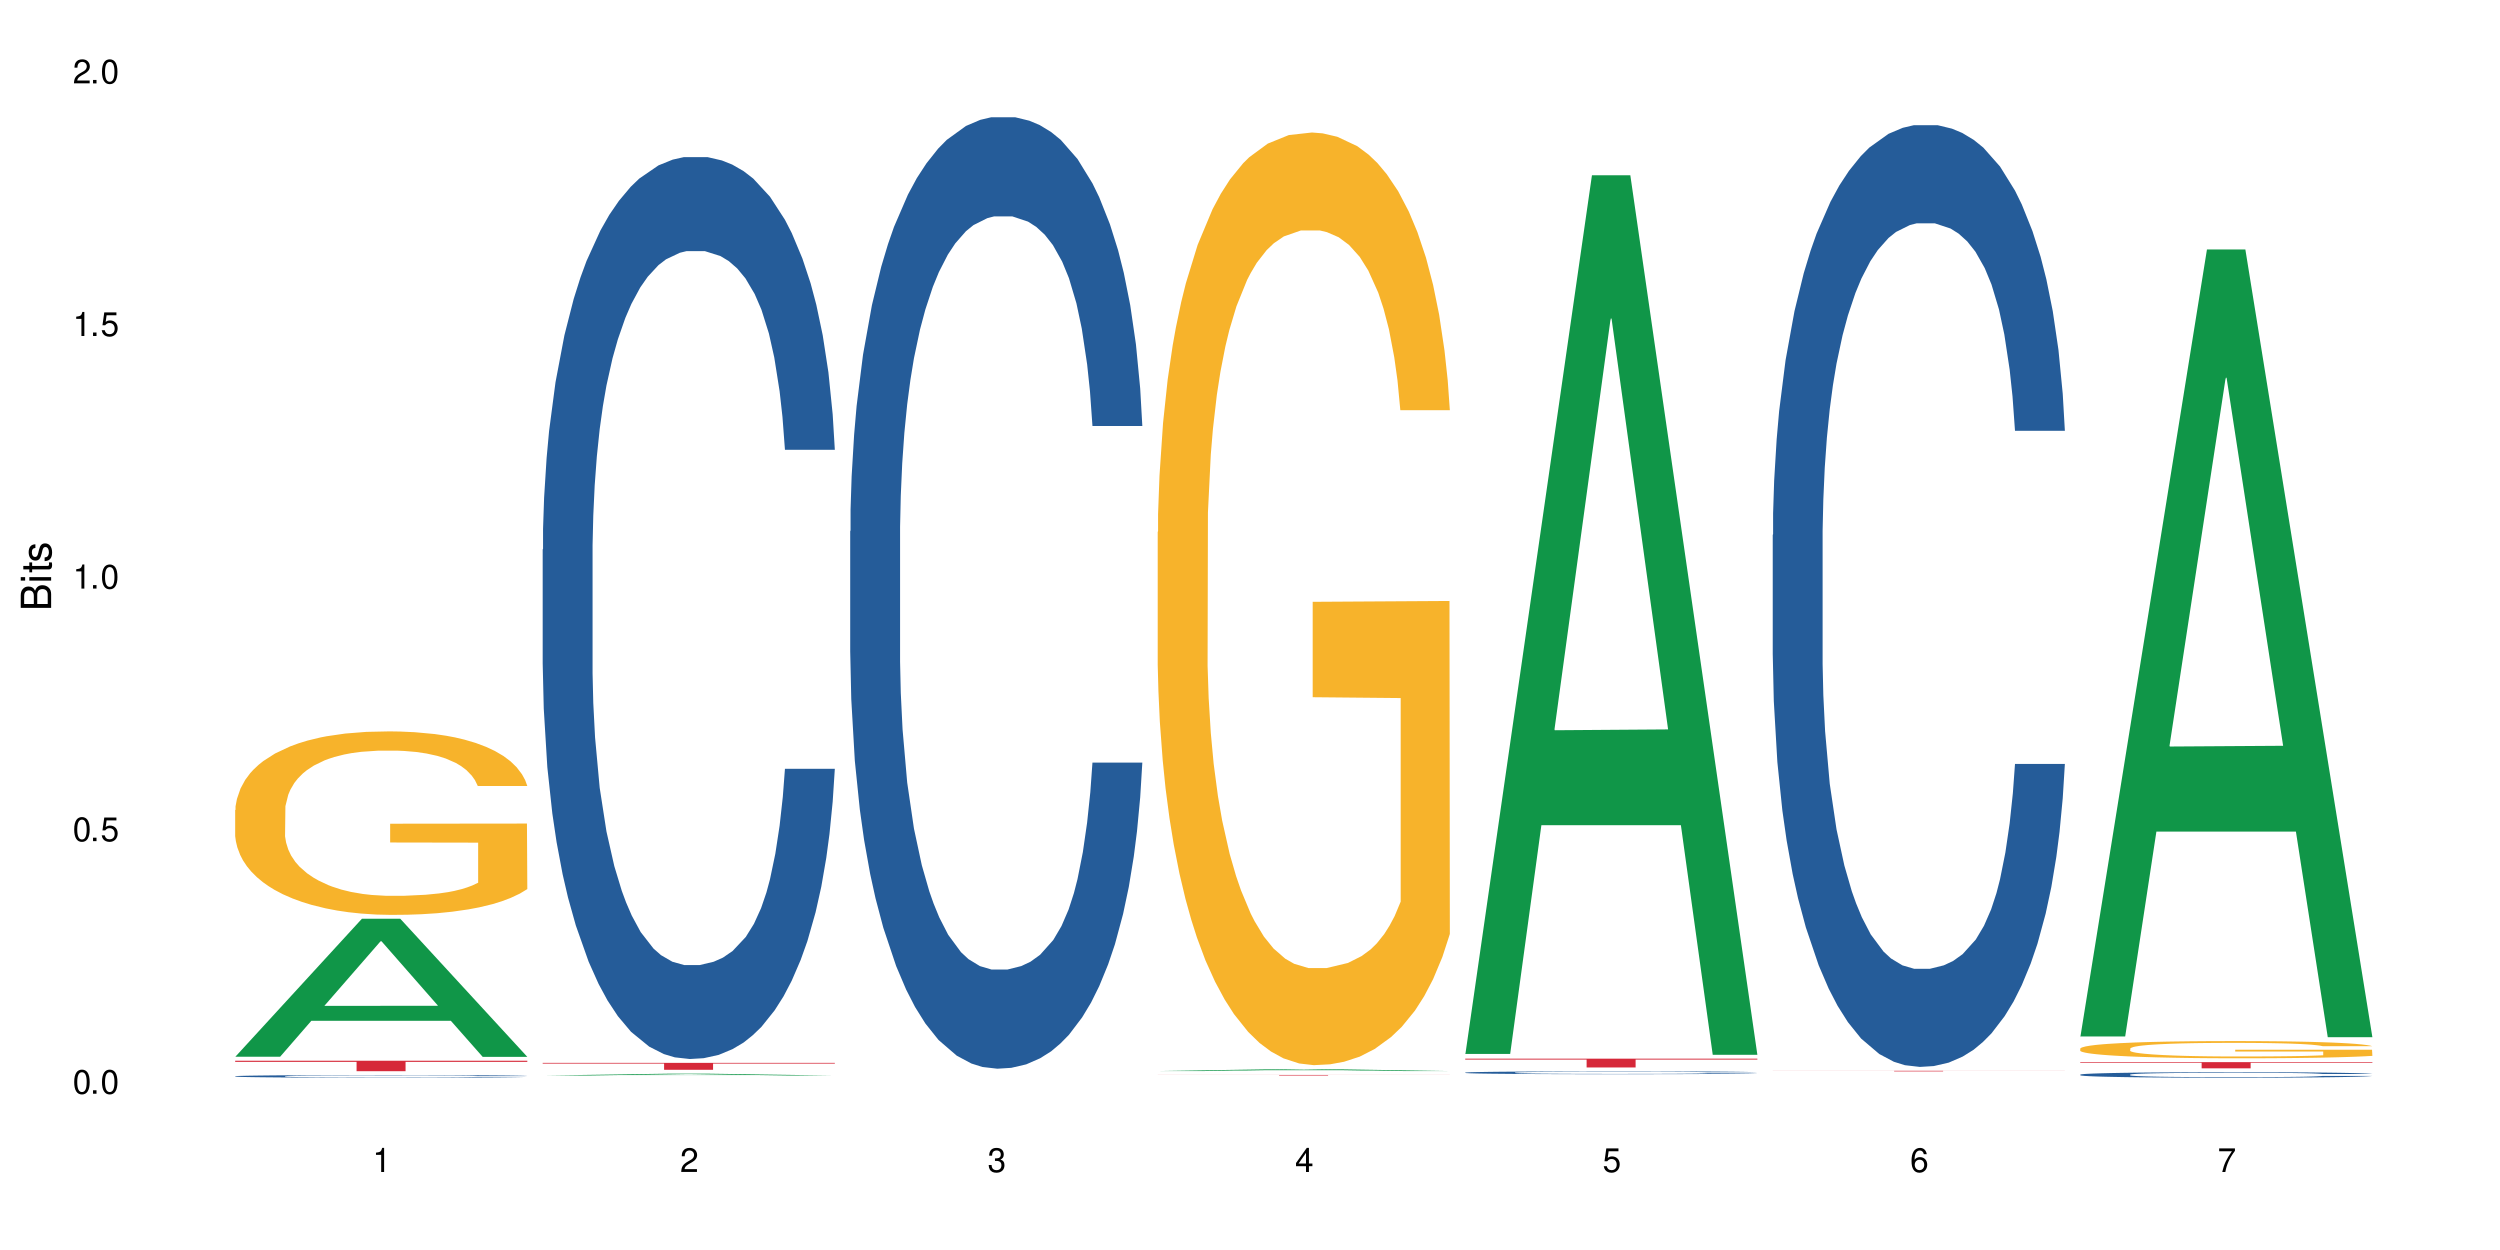 <?xml version="1.0" encoding="UTF-8"?>
<svg xmlns="http://www.w3.org/2000/svg" xmlns:xlink="http://www.w3.org/1999/xlink" width="720" height="360" viewBox="0 0 720 360">
<defs>
<g>
<g id="glyph-0-0">
</g>
<g id="glyph-0-1">
<path d="M 2.641 -6.938 C 2 -6.938 1.422 -6.656 1.078 -6.172 C 0.641 -5.562 0.406 -4.641 0.406 -3.359 C 0.406 -1.016 1.188 0.219 2.641 0.219 C 4.078 0.219 4.859 -1.016 4.859 -3.297 C 4.859 -4.641 4.656 -5.547 4.203 -6.172 C 3.844 -6.656 3.281 -6.938 2.641 -6.938 Z M 2.641 -6.188 C 3.547 -6.188 4 -5.25 4 -3.375 C 4 -1.406 3.562 -0.484 2.625 -0.484 C 1.734 -0.484 1.281 -1.438 1.281 -3.344 C 1.281 -5.25 1.734 -6.188 2.641 -6.188 Z M 2.641 -6.188 "/>
</g>
<g id="glyph-0-2">
<path d="M 1.828 -1 L 0.828 -1 L 0.828 0 L 1.828 0 Z M 1.828 -1 "/>
</g>
<g id="glyph-0-3">
<path d="M 4.562 -6.797 L 1.062 -6.797 L 0.547 -3.094 L 1.328 -3.094 C 1.719 -3.562 2.047 -3.734 2.578 -3.734 C 3.484 -3.734 4.062 -3.109 4.062 -2.094 C 4.062 -1.125 3.484 -0.531 2.578 -0.531 C 1.828 -0.531 1.375 -0.906 1.188 -1.672 L 0.328 -1.672 C 0.453 -1.109 0.547 -0.844 0.75 -0.594 C 1.125 -0.078 1.828 0.219 2.594 0.219 C 3.969 0.219 4.922 -0.781 4.922 -2.219 C 4.922 -3.562 4.031 -4.484 2.719 -4.484 C 2.25 -4.484 1.859 -4.359 1.469 -4.062 L 1.734 -5.969 L 4.562 -5.969 Z M 4.562 -6.797 "/>
</g>
<g id="glyph-0-4">
<path d="M 2.484 -4.938 L 2.484 0 L 3.328 0 L 3.328 -6.938 L 2.766 -6.938 C 2.469 -5.875 2.281 -5.734 0.984 -5.562 L 0.984 -4.938 Z M 2.484 -4.938 "/>
</g>
<g id="glyph-0-5">
<path d="M 4.859 -0.828 L 1.281 -0.828 C 1.359 -1.406 1.672 -1.781 2.5 -2.281 L 3.469 -2.828 C 4.406 -3.344 4.906 -4.062 4.906 -4.906 C 4.906 -5.484 4.672 -6.031 4.266 -6.406 C 3.859 -6.766 3.375 -6.938 2.719 -6.938 C 1.859 -6.938 1.219 -6.625 0.844 -6.031 C 0.609 -5.672 0.5 -5.234 0.484 -4.531 L 1.328 -4.531 C 1.359 -5.016 1.406 -5.281 1.531 -5.516 C 1.75 -5.938 2.188 -6.203 2.703 -6.203 C 3.469 -6.203 4.031 -5.641 4.031 -4.891 C 4.031 -4.344 3.719 -3.859 3.125 -3.516 L 2.234 -3 C 0.812 -2.172 0.406 -1.531 0.328 -0.016 L 4.859 -0.016 Z M 4.859 -0.828 "/>
</g>
<g id="glyph-0-6">
<path d="M 2.125 -3.188 L 2.578 -3.188 C 3.5 -3.188 3.984 -2.766 3.984 -1.922 C 3.984 -1.062 3.469 -0.531 2.594 -0.531 C 1.656 -0.531 1.203 -1 1.156 -2.016 L 0.312 -2.016 C 0.344 -1.453 0.438 -1.094 0.609 -0.781 C 0.953 -0.109 1.625 0.219 2.547 0.219 C 3.953 0.219 4.859 -0.625 4.859 -1.938 C 4.859 -2.828 4.516 -3.297 3.703 -3.594 C 4.344 -3.844 4.656 -4.328 4.656 -5.031 C 4.656 -6.219 3.875 -6.938 2.578 -6.938 C 1.203 -6.938 0.484 -6.172 0.453 -4.703 L 1.297 -4.703 C 1.312 -5.125 1.344 -5.359 1.453 -5.578 C 1.641 -5.969 2.062 -6.203 2.594 -6.203 C 3.344 -6.203 3.797 -5.75 3.797 -5 C 3.797 -4.516 3.609 -4.219 3.25 -4.047 C 3.016 -3.953 2.703 -3.922 2.125 -3.906 Z M 2.125 -3.188 "/>
</g>
<g id="glyph-0-7">
<path d="M 3.141 -1.672 L 3.141 0 L 3.984 0 L 3.984 -1.672 L 4.984 -1.672 L 4.984 -2.438 L 3.984 -2.438 L 3.984 -6.938 L 3.359 -6.938 L 0.266 -2.578 L 0.266 -1.672 Z M 3.141 -2.438 L 1 -2.438 L 3.141 -5.5 Z M 3.141 -2.438 "/>
</g>
<g id="glyph-0-8">
<path d="M 4.781 -5.125 C 4.609 -6.266 3.891 -6.938 2.844 -6.938 C 2.094 -6.938 1.422 -6.578 1.031 -5.953 C 0.594 -5.266 0.406 -4.422 0.406 -3.172 C 0.406 -2 0.578 -1.25 0.984 -0.641 C 1.359 -0.078 1.953 0.219 2.703 0.219 C 3.984 0.219 4.922 -0.75 4.922 -2.094 C 4.922 -3.375 4.062 -4.281 2.844 -4.281 C 2.172 -4.281 1.641 -4.031 1.281 -3.516 C 1.281 -5.234 1.828 -6.188 2.797 -6.188 C 3.391 -6.188 3.797 -5.797 3.938 -5.125 Z M 2.734 -3.531 C 3.547 -3.531 4.062 -2.953 4.062 -2.031 C 4.062 -1.156 3.484 -0.531 2.703 -0.531 C 1.922 -0.531 1.328 -1.188 1.328 -2.078 C 1.328 -2.938 1.906 -3.531 2.734 -3.531 Z M 2.734 -3.531 "/>
</g>
<g id="glyph-0-9">
<path d="M 4.984 -6.797 L 0.438 -6.797 L 0.438 -5.969 L 4.109 -5.969 C 2.5 -3.656 1.828 -2.234 1.328 0 L 2.219 0 C 2.594 -2.172 3.453 -4.047 4.984 -6.094 Z M 4.984 -6.797 "/>
</g>
<g id="glyph-1-0">
</g>
<g id="glyph-1-1">
<path d="M 0 -0.953 L 0 -4.891 C 0 -5.719 -0.234 -6.344 -0.734 -6.797 C -1.188 -7.234 -1.812 -7.469 -2.5 -7.469 C -3.547 -7.469 -4.188 -7 -4.625 -5.875 C -4.984 -6.688 -5.625 -7.094 -6.531 -7.094 C -7.172 -7.094 -7.734 -6.859 -8.141 -6.391 C -8.562 -5.922 -8.75 -5.344 -8.75 -4.5 L -8.75 -0.953 Z M -4.984 -2.062 L -7.766 -2.062 L -7.766 -4.219 C -7.766 -4.844 -7.688 -5.203 -7.453 -5.5 C -7.219 -5.812 -6.859 -5.969 -6.375 -5.969 C -5.891 -5.969 -5.531 -5.812 -5.297 -5.5 C -5.062 -5.203 -4.984 -4.844 -4.984 -4.219 Z M -0.984 -2.062 L -4 -2.062 L -4 -4.781 C -4 -5.766 -3.438 -6.359 -2.484 -6.359 C -1.547 -6.359 -0.984 -5.766 -0.984 -4.781 Z M -0.984 -2.062 "/>
</g>
<g id="glyph-1-2">
<path d="M -6.281 -1.797 L -6.281 -0.797 L 0 -0.797 L 0 -1.797 Z M -8.75 -1.797 L -8.75 -0.797 L -7.484 -0.797 L -7.484 -1.797 Z M -8.75 -1.797 "/>
</g>
<g id="glyph-1-3">
<path d="M -6.281 -3.047 L -6.281 -2.016 L -8.016 -2.016 L -8.016 -1.016 L -6.281 -1.016 L -6.281 -0.172 L -5.469 -0.172 L -5.469 -1.016 L -0.719 -1.016 C -0.078 -1.016 0.281 -1.453 0.281 -2.234 C 0.281 -2.5 0.25 -2.719 0.188 -3.047 L -0.641 -3.047 C -0.609 -2.906 -0.594 -2.766 -0.594 -2.562 C -0.594 -2.141 -0.719 -2.016 -1.156 -2.016 L -5.469 -2.016 L -5.469 -3.047 Z M -6.281 -3.047 "/>
</g>
<g id="glyph-1-4">
<path d="M -4.531 -5.25 C -5.766 -5.25 -6.469 -4.422 -6.469 -2.969 C -6.469 -1.516 -5.719 -0.562 -4.547 -0.562 C -3.562 -0.562 -3.094 -1.062 -2.734 -2.562 L -2.516 -3.484 C -2.344 -4.188 -2.094 -4.469 -1.641 -4.469 C -1.047 -4.469 -0.641 -3.875 -0.641 -3 C -0.641 -2.453 -0.797 -2 -1.062 -1.75 C -1.25 -1.594 -1.422 -1.531 -1.875 -1.469 L -1.875 -0.406 C -0.422 -0.453 0.281 -1.266 0.281 -2.922 C 0.281 -4.5 -0.5 -5.516 -1.719 -5.516 C -2.656 -5.516 -3.172 -4.984 -3.469 -3.734 L -3.703 -2.766 C -3.891 -1.953 -4.156 -1.609 -4.594 -1.609 C -5.188 -1.609 -5.547 -2.125 -5.547 -2.938 C -5.547 -3.75 -5.203 -4.172 -4.531 -4.203 Z M -4.531 -5.25 "/>
</g>
</g>
</defs>
<rect x="-72" y="-36" width="864" height="432" fill="rgb(100%, 100%, 100%)" fill-opacity="1"/>
<path fill-rule="nonzero" fill="rgb(6.275%, 58.824%, 28.235%)" fill-opacity="1" d="M 67.73 304.34 L 67.82 304.301 L 104.227 264.602 L 115.281 264.602 L 151.867 304.375 L 139.012 304.375 L 129.844 293.992 L 89.664 293.992 L 80.676 304.34 L 67.73 304.34 L 93.527 289.699 L 126.156 289.66 L 109.887 271.098 L 109.707 271.062 L 109.527 271.172 L 93.438 289.66 L 93.527 289.699 Z M 67.73 304.34 "/>
<path fill-rule="nonzero" fill="rgb(14.51%, 36.078%, 60%)" fill-opacity="1" d="M 67.73 309.949 L 67.832 309.949 L 67.832 309.93 L 68.141 309.902 L 68.859 309.871 L 69.578 309.848 L 71.426 309.805 L 73.988 309.766 L 76.656 309.734 L 78.605 309.715 L 80.352 309.699 L 84.352 309.676 L 86.918 309.66 L 89.688 309.648 L 93.074 309.637 L 95.535 309.629 L 101.078 309.617 L 105.18 309.613 L 108.363 309.609 L 115.238 309.609 L 119.34 309.613 L 122.316 309.617 L 125.598 309.625 L 128.371 309.629 L 133.191 309.645 L 137.5 309.664 L 139.449 309.676 L 142.527 309.699 L 144.891 309.719 L 146.531 309.738 L 148.379 309.766 L 150.02 309.797 L 151.25 309.832 L 151.867 309.863 L 137.5 309.863 L 136.785 309.836 L 135.961 309.812 L 134.422 309.781 L 132.883 309.762 L 130.73 309.742 L 128.781 309.73 L 126.113 309.715 L 123.754 309.707 L 121.289 309.699 L 118.93 309.695 L 114.414 309.691 L 107.234 309.691 L 103.23 309.699 L 101.078 309.703 L 98 309.715 L 95.844 309.723 L 93.281 309.738 L 91.535 309.75 L 89.379 309.766 L 87.84 309.785 L 86.098 309.809 L 85.07 309.824 L 84.148 309.844 L 83.328 309.867 L 82.711 309.895 L 82.301 309.918 L 82.094 309.945 L 82.094 310.055 L 82.301 310.078 L 82.812 310.109 L 84.148 310.152 L 86.098 310.191 L 88.355 310.219 L 90.508 310.242 L 91.742 310.25 L 93.383 310.262 L 95.945 310.277 L 99.641 310.289 L 101.797 310.297 L 105.078 310.301 L 108.465 310.305 L 112.98 310.305 L 116.98 310.301 L 119.648 310.297 L 122.418 310.293 L 126.215 310.281 L 128.574 310.27 L 130.629 310.258 L 132.168 310.242 L 133.191 310.23 L 134.73 310.211 L 135.961 310.184 L 136.887 310.16 L 137.5 310.137 L 151.867 310.137 L 151.25 310.164 L 150.328 310.191 L 149.402 310.211 L 147.969 310.238 L 146.324 310.258 L 143.965 310.285 L 142.016 310.301 L 139.449 310.316 L 137.09 310.332 L 134.527 310.344 L 130.73 310.359 L 128.266 310.363 L 125.598 310.371 L 122.418 310.375 L 118.418 310.383 L 114.109 310.383 L 110.105 310.387 L 105.797 310.383 L 102.617 310.383 L 98.41 310.375 L 93.176 310.363 L 89.379 310.348 L 86.406 310.336 L 83.84 310.32 L 80.969 310.301 L 77.273 310.27 L 75.016 310.246 L 73.477 310.227 L 71.734 310.199 L 70.5 310.176 L 69.066 310.137 L 68.039 310.086 L 67.73 310.047 Z M 67.73 309.949 "/>
<path fill-rule="nonzero" fill="rgb(96.863%, 70.196%, 16.863%)" fill-opacity="1" d="M 67.73 233.273 L 67.832 233.227 L 67.832 232.258 L 68.242 230.086 L 69.27 227.094 L 70.605 224.633 L 72.039 222.703 L 72.965 221.688 L 74.504 220.242 L 75.836 219.18 L 79.223 217.008 L 83.531 214.98 L 85.891 214.109 L 88.559 213.289 L 92.355 212.371 L 94.102 212.035 L 99.438 211.262 L 105.488 210.781 L 112.16 210.637 L 115.238 210.684 L 119.441 210.875 L 125.188 211.406 L 128.473 211.891 L 131.039 212.371 L 133.707 213 L 136.988 213.965 L 140.066 215.125 L 142.527 216.281 L 144.992 217.73 L 147.043 219.273 L 148.789 220.965 L 150.328 222.992 L 151.25 224.68 L 151.867 226.371 L 137.605 226.371 L 136.785 224.68 L 135.859 223.379 L 134.32 221.785 L 132.781 220.625 L 131.242 219.711 L 128.371 218.453 L 125.906 217.684 L 122.828 217.008 L 119.855 216.57 L 116.469 216.281 L 114.414 216.188 L 108.977 216.188 L 104.055 216.523 L 101.18 216.91 L 99.129 217.297 L 96.254 218.02 L 94.512 218.598 L 93.484 218.984 L 90.406 220.48 L 88.355 221.832 L 87.227 222.75 L 85.789 224.199 L 84.762 225.5 L 83.633 227.434 L 83.02 228.879 L 82.199 232.164 L 82.094 240.852 L 82.402 242.684 L 83.02 244.664 L 83.84 246.402 L 85.07 248.238 L 86.301 249.637 L 88.457 251.52 L 90.305 252.773 L 91.742 253.594 L 94.512 254.898 L 95.641 255.332 L 98.309 256.199 L 101.078 256.875 L 104.465 257.457 L 107.027 257.746 L 111.133 257.988 L 116.363 257.988 L 122.52 257.695 L 126.422 257.312 L 129.09 256.926 L 130.832 256.586 L 132.988 256.055 L 134.527 255.574 L 135.961 255.043 L 137.707 254.223 L 137.707 242.684 L 112.363 242.637 L 112.363 237.23 L 151.762 237.184 L 151.867 256.055 L 149.711 257.359 L 147.043 258.613 L 144.48 259.578 L 141.812 260.398 L 138.016 261.316 L 134.938 261.898 L 130.215 262.574 L 125.906 263.008 L 121.395 263.297 L 117.391 263.441 L 112.672 263.488 L 108.465 263.395 L 103.949 263.102 L 100.359 262.719 L 97.074 262.234 L 93.793 261.605 L 89.688 260.594 L 87.02 259.773 L 84.25 258.758 L 81.48 257.551 L 79.016 256.25 L 77.375 255.234 L 75.734 254.078 L 73.988 252.629 L 72.348 250.988 L 71.117 249.492 L 69.988 247.801 L 69.168 246.211 L 68.348 244.035 L 67.938 242.301 L 67.73 240.805 Z M 67.73 233.273 "/>
<path fill-rule="nonzero" fill="rgb(83.922%, 15.686%, 22.353%)" fill-opacity="1" d="M 67.73 305.488 L 151.867 305.488 L 151.867 305.809 L 116.801 305.812 L 116.801 308.5 L 102.695 308.5 L 102.695 305.816 L 102.488 305.809 L 67.73 305.809 Z M 67.73 305.488 "/>
<path fill-rule="nonzero" fill="rgb(6.275%, 58.824%, 28.235%)" fill-opacity="1" d="M 156.293 309.762 L 156.383 309.762 L 192.789 309.215 L 203.844 309.215 L 240.43 309.762 L 227.574 309.762 L 218.406 309.621 L 178.227 309.621 L 169.238 309.762 L 156.293 309.762 L 182.094 309.562 L 214.723 309.562 L 198.453 309.305 L 198.094 309.305 L 182.004 309.562 L 182.094 309.562 Z M 156.293 309.762 "/>
<path fill-rule="nonzero" fill="rgb(14.51%, 36.078%, 60%)" fill-opacity="1" d="M 156.293 158.27 L 156.398 158.031 L 156.398 152.332 L 156.703 143.312 L 157.422 131.914 L 158.141 124.078 L 159.988 110.07 L 162.555 96.539 L 165.223 86.094 L 167.172 79.918 L 168.914 75.172 L 172.918 66.387 L 175.48 61.875 L 178.25 57.84 L 181.637 53.805 L 184.102 51.43 L 189.641 47.629 L 193.746 45.969 L 196.926 45.258 L 203.801 45.258 L 207.902 46.207 L 210.879 47.395 L 214.164 49.293 L 216.934 51.43 L 221.754 56.652 L 226.066 63.301 L 228.016 67.098 L 231.094 74.457 L 233.453 81.582 L 235.094 87.754 L 236.941 96.539 L 238.582 107.223 L 239.812 119.332 L 240.43 129.539 L 226.066 129.539 L 225.348 120.043 L 224.527 112.684 L 222.988 102.949 L 221.449 96.062 L 219.293 89.18 L 217.344 84.668 L 214.676 80.156 L 212.316 77.309 L 209.855 75.172 L 207.492 73.746 L 202.98 72.32 L 197.746 72.32 L 195.797 72.797 L 191.797 74.695 L 189.641 76.359 L 186.562 79.684 L 184.406 82.77 L 181.844 87.516 L 180.098 91.555 L 177.945 97.727 L 176.406 103.188 L 174.66 111.02 L 173.633 116.957 L 172.711 123.605 L 171.891 131.441 L 171.273 139.75 L 170.863 148.535 L 170.66 157.082 L 170.66 193.883 L 170.863 202.43 L 171.379 212.398 L 172.711 226.883 L 174.66 239.465 L 176.918 249.438 L 179.074 256.559 L 180.305 259.883 L 181.945 263.684 L 184.512 268.43 L 188.203 273.18 L 190.359 275.078 L 193.641 276.98 L 197.027 277.93 L 201.543 277.93 L 205.543 276.98 L 208.211 275.793 L 210.98 273.891 L 214.777 269.855 L 217.137 266.059 L 219.191 261.547 L 220.73 257.035 L 221.754 253.238 L 223.293 245.875 L 224.527 237.805 L 225.449 229.496 L 226.066 221.422 L 240.43 221.422 L 239.812 230.918 L 238.891 240.18 L 237.969 247.062 L 236.531 255.375 L 234.891 262.734 L 232.527 271.043 L 230.578 276.504 L 228.016 282.438 L 225.656 286.949 L 223.09 290.988 L 219.293 295.734 L 216.832 298.109 L 214.164 300.246 L 210.98 302.145 L 206.98 303.809 L 202.672 304.758 L 198.668 304.996 L 194.359 304.52 L 191.18 303.57 L 186.973 301.434 L 181.738 297.16 L 177.945 292.648 L 174.969 288.137 L 172.402 283.391 L 169.531 276.98 L 165.836 266.531 L 163.578 258.461 L 162.039 251.812 L 160.297 242.551 L 159.066 234.242 L 157.629 220.949 L 156.602 204.09 L 156.293 191.031 Z M 156.293 158.27 "/>
<path fill-rule="nonzero" fill="rgb(83.922%, 15.686%, 22.353%)" fill-opacity="1" d="M 156.293 306.105 L 240.43 306.105 L 240.43 306.32 L 205.363 306.32 L 205.363 308.105 L 191.258 308.105 L 191.258 306.324 L 191.051 306.32 L 156.293 306.32 Z M 156.293 306.105 "/>
<path fill-rule="nonzero" fill="rgb(14.51%, 36.078%, 60%)" fill-opacity="1" d="M 244.859 152.996 L 244.961 152.746 L 244.961 146.734 L 245.27 137.215 L 245.988 125.191 L 246.703 116.926 L 248.551 102.148 L 251.117 87.871 L 253.785 76.852 L 255.734 70.336 L 257.477 65.328 L 261.48 56.059 L 264.043 51.301 L 266.816 47.043 L 270.199 42.785 L 272.664 40.281 L 278.203 36.273 L 282.309 34.52 L 285.488 33.766 L 292.363 33.766 L 296.469 34.77 L 299.441 36.023 L 302.727 38.027 L 305.496 40.281 L 310.32 45.789 L 314.629 52.805 L 316.578 56.812 L 319.656 64.578 L 322.016 72.09 L 323.656 78.602 L 325.504 87.871 L 327.145 99.141 L 328.379 111.918 L 328.992 122.688 L 314.629 122.688 L 313.91 112.668 L 313.09 104.902 L 311.551 94.633 L 310.012 87.371 L 307.855 80.105 L 305.906 75.348 L 303.238 70.586 L 300.879 67.582 L 298.418 65.328 L 296.059 63.824 L 291.543 62.32 L 286.309 62.32 L 284.359 62.824 L 280.359 64.828 L 278.203 66.578 L 275.125 70.086 L 272.973 73.344 L 270.406 78.352 L 268.66 82.609 L 266.508 89.121 L 264.969 94.883 L 263.223 103.148 L 262.199 109.41 L 261.273 116.426 L 260.453 124.691 L 259.84 133.457 L 259.426 142.727 L 259.223 151.742 L 259.223 190.566 L 259.426 199.582 L 259.941 210.105 L 261.273 225.383 L 263.223 238.656 L 265.48 249.18 L 267.637 256.691 L 268.867 260.199 L 270.508 264.207 L 273.074 269.215 L 276.77 274.227 L 278.922 276.23 L 282.207 278.234 L 285.59 279.234 L 290.105 279.234 L 294.109 278.234 L 296.773 276.98 L 299.547 274.977 L 303.344 270.719 L 305.703 266.711 L 307.754 261.953 L 309.293 257.195 L 310.32 253.188 L 311.859 245.422 L 313.09 236.906 L 314.012 228.137 L 314.629 219.621 L 328.992 219.621 L 328.379 229.641 L 327.453 239.41 L 326.531 246.672 L 325.094 255.441 L 323.453 263.203 L 321.094 271.973 L 319.145 277.734 L 316.578 283.996 L 314.219 288.754 L 311.652 293.012 L 307.855 298.02 L 305.395 300.527 L 302.727 302.781 L 299.547 304.785 L 295.543 306.539 L 291.234 307.539 L 287.234 307.789 L 282.926 307.289 L 279.742 306.285 L 275.535 304.031 L 270.305 299.523 L 266.508 294.766 L 263.531 290.008 L 260.965 284.996 L 258.094 278.234 L 254.398 267.211 L 252.145 258.695 L 250.605 251.684 L 248.859 241.914 L 247.629 233.148 L 246.191 219.121 L 245.164 201.336 L 244.859 187.562 Z M 244.859 152.996 "/>
<path fill-rule="nonzero" fill="rgb(6.275%, 58.824%, 28.235%)" fill-opacity="1" d="M 333.422 308.469 L 333.512 308.469 L 369.914 307.879 L 380.973 307.879 L 417.555 308.469 L 404.703 308.469 L 395.535 308.316 L 355.355 308.316 L 346.363 308.469 L 333.422 308.469 L 359.219 308.25 L 391.848 308.25 L 375.578 307.973 L 375.398 307.973 L 375.219 307.977 L 359.129 308.25 L 359.219 308.25 Z M 333.422 308.469 "/>
<path fill-rule="nonzero" fill="rgb(96.863%, 70.196%, 16.863%)" fill-opacity="1" d="M 333.422 153.207 L 333.523 152.961 L 333.523 148.059 L 333.934 137.02 L 334.961 121.809 L 336.293 109.301 L 337.73 99.488 L 338.652 94.336 L 340.191 86.977 L 341.527 81.582 L 344.914 70.543 L 349.223 60.238 L 351.582 55.824 L 354.25 51.652 L 358.047 46.992 L 359.789 45.277 L 365.125 41.352 L 371.18 38.898 L 377.848 38.16 L 380.926 38.406 L 385.133 39.387 L 390.879 42.086 L 394.164 44.539 L 396.727 46.992 L 399.395 50.184 L 402.68 55.086 L 405.758 60.977 L 408.219 66.863 L 410.684 74.223 L 412.734 82.07 L 414.477 90.656 L 416.016 100.957 L 416.941 109.543 L 417.555 118.129 L 403.293 118.129 L 402.473 109.543 L 401.551 102.922 L 400.012 94.828 L 398.473 88.938 L 396.934 84.277 L 394.059 77.902 L 391.598 73.977 L 388.52 70.543 L 385.543 68.332 L 382.156 66.863 L 380.105 66.371 L 374.668 66.371 L 369.742 68.09 L 366.871 70.051 L 364.816 72.012 L 361.945 75.691 L 360.199 78.637 L 359.176 80.598 L 356.098 88.203 L 354.043 95.07 L 352.914 99.734 L 351.48 107.09 L 350.453 113.715 L 349.324 123.527 L 348.711 130.887 L 347.887 147.566 L 347.785 191.719 L 348.094 201.043 L 348.711 211.098 L 349.531 219.93 L 350.762 229.25 L 351.992 236.363 L 354.148 245.934 L 355.992 252.309 L 357.43 256.48 L 360.199 263.102 L 361.328 265.312 L 363.996 269.727 L 366.766 273.16 L 370.152 276.105 L 372.719 277.574 L 376.824 278.801 L 382.055 278.801 L 388.211 277.332 L 392.109 275.367 L 394.777 273.406 L 396.523 271.688 L 398.676 268.988 L 400.215 266.539 L 401.652 263.84 L 403.398 259.668 L 403.398 201.043 L 378.055 200.797 L 378.055 173.324 L 417.453 173.078 L 417.555 268.988 L 415.402 275.613 L 412.734 281.992 L 410.168 286.898 L 407.5 291.066 L 403.703 295.727 L 400.625 298.672 L 395.906 302.105 L 391.598 304.312 L 387.082 305.785 L 383.082 306.52 L 378.363 306.766 L 374.156 306.277 L 369.641 304.805 L 366.051 302.84 L 362.766 300.387 L 359.484 297.199 L 355.379 292.047 L 352.711 287.879 L 349.941 282.727 L 347.172 276.594 L 344.707 269.973 L 343.066 264.82 L 341.426 258.934 L 339.68 251.574 L 338.039 243.234 L 336.809 235.629 L 335.68 227.043 L 334.859 218.949 L 334.035 207.91 L 333.625 199.078 L 333.422 191.477 Z M 333.422 153.207 "/>
<path fill-rule="nonzero" fill="rgb(83.922%, 15.686%, 22.353%)" fill-opacity="1" d="M 333.422 309.582 L 417.555 309.582 L 417.555 309.598 L 382.492 309.598 L 382.492 309.746 L 368.383 309.746 L 368.383 309.598 L 333.422 309.598 Z M 333.422 309.582 "/>
<path fill-rule="nonzero" fill="rgb(6.275%, 58.824%, 28.235%)" fill-opacity="1" d="M 421.984 303.539 L 422.074 303.305 L 458.48 50.48 L 469.535 50.48 L 506.121 303.777 L 493.266 303.777 L 484.098 237.66 L 443.918 237.66 L 434.93 303.539 L 421.984 303.539 L 447.781 210.309 L 480.41 210.07 L 464.141 91.863 L 463.961 91.629 L 463.781 92.34 L 447.691 210.07 L 447.781 210.309 Z M 421.984 303.539 "/>
<path fill-rule="nonzero" fill="rgb(14.51%, 36.078%, 60%)" fill-opacity="1" d="M 421.984 308.906 L 422.086 308.906 L 422.086 308.887 L 422.395 308.859 L 423.113 308.824 L 423.832 308.797 L 425.68 308.754 L 428.242 308.711 L 430.91 308.676 L 432.859 308.656 L 434.605 308.645 L 438.605 308.617 L 441.172 308.602 L 443.941 308.59 L 447.328 308.574 L 449.789 308.566 L 455.332 308.555 L 459.434 308.551 L 462.617 308.547 L 469.488 308.547 L 473.594 308.551 L 476.57 308.555 L 479.852 308.562 L 482.625 308.566 L 487.445 308.586 L 491.754 308.605 L 493.703 308.617 L 496.781 308.641 L 499.145 308.664 L 500.785 308.684 L 502.633 308.711 L 504.273 308.746 L 505.504 308.781 L 506.121 308.816 L 491.754 308.816 L 491.035 308.785 L 490.215 308.762 L 488.676 308.73 L 487.137 308.711 L 484.984 308.688 L 483.035 308.672 L 480.367 308.66 L 478.008 308.648 L 475.543 308.645 L 473.184 308.641 L 468.668 308.633 L 463.438 308.633 L 461.488 308.637 L 457.484 308.641 L 455.332 308.648 L 452.254 308.656 L 450.098 308.668 L 447.531 308.684 L 445.789 308.695 L 443.633 308.715 L 442.094 308.73 L 440.352 308.758 L 439.324 308.773 L 438.402 308.797 L 437.582 308.82 L 436.965 308.848 L 436.555 308.875 L 436.348 308.902 L 436.348 309.02 L 436.555 309.047 L 437.066 309.078 L 438.402 309.121 L 440.352 309.16 L 442.609 309.195 L 444.762 309.215 L 445.992 309.227 L 447.637 309.238 L 450.199 309.254 L 453.895 309.27 L 456.051 309.273 L 459.332 309.281 L 462.719 309.285 L 467.234 309.285 L 471.234 309.281 L 473.902 309.277 L 476.672 309.27 L 480.469 309.258 L 482.828 309.246 L 484.879 309.23 L 486.418 309.219 L 487.445 309.207 L 488.984 309.184 L 490.215 309.156 L 491.141 309.129 L 491.754 309.105 L 506.121 309.105 L 505.504 309.137 L 504.582 309.164 L 503.656 309.188 L 502.223 309.211 L 500.578 309.234 L 498.219 309.262 L 496.27 309.277 L 493.703 309.297 L 491.344 309.312 L 488.781 309.324 L 484.984 309.34 L 482.52 309.348 L 479.852 309.355 L 476.672 309.359 L 472.672 309.367 L 460.051 309.367 L 456.871 309.363 L 452.664 309.359 L 447.43 309.344 L 443.633 309.328 L 440.66 309.316 L 438.094 309.301 L 435.219 309.281 L 431.527 309.246 L 429.27 309.223 L 427.73 309.199 L 425.984 309.172 L 424.754 309.145 L 423.32 309.105 L 422.293 309.051 L 421.984 309.008 Z M 421.984 308.906 "/>
<path fill-rule="nonzero" fill="rgb(83.922%, 15.686%, 22.353%)" fill-opacity="1" d="M 421.984 304.891 L 506.121 304.891 L 506.121 305.164 L 471.055 305.164 L 471.055 307.438 L 456.945 307.438 L 456.945 305.168 L 456.742 305.164 L 421.984 305.164 Z M 421.984 304.891 "/>
<path fill-rule="nonzero" fill="rgb(14.51%, 36.078%, 60%)" fill-opacity="1" d="M 510.547 154.066 L 510.652 153.816 L 510.652 147.867 L 510.957 138.445 L 511.676 126.547 L 512.395 118.367 L 514.242 103.738 L 516.809 89.609 L 519.473 78.699 L 521.426 72.254 L 523.168 67.297 L 527.168 58.125 L 529.734 53.414 L 532.504 49.199 L 535.891 44.984 L 538.355 42.504 L 543.895 38.539 L 548 36.805 L 551.18 36.059 L 558.055 36.059 L 562.156 37.051 L 565.133 38.289 L 568.418 40.273 L 571.188 42.504 L 576.008 47.957 L 580.32 54.902 L 582.27 58.867 L 585.348 66.551 L 587.707 73.988 L 589.348 80.434 L 591.195 89.609 L 592.836 100.766 L 594.066 113.406 L 594.684 124.066 L 580.32 124.066 L 579.602 114.152 L 578.781 106.465 L 577.242 96.301 L 575.703 89.113 L 573.547 81.922 L 571.598 77.211 L 568.93 72.504 L 566.57 69.527 L 564.105 67.297 L 561.746 65.809 L 557.234 64.32 L 552 64.32 L 550.051 64.816 L 546.051 66.801 L 543.895 68.535 L 540.816 72.008 L 538.66 75.23 L 536.098 80.188 L 534.352 84.402 L 532.199 90.848 L 530.66 96.551 L 528.914 104.73 L 527.887 110.93 L 526.965 117.871 L 526.145 126.051 L 525.527 134.727 L 525.117 143.902 L 524.914 152.824 L 524.914 191.254 L 525.117 200.176 L 525.629 210.59 L 526.965 225.711 L 528.914 238.852 L 531.172 249.262 L 533.324 256.699 L 534.559 260.172 L 536.199 264.137 L 538.766 269.098 L 542.457 274.055 L 544.613 276.039 L 547.895 278.02 L 551.281 279.012 L 555.797 279.012 L 559.797 278.02 L 562.465 276.781 L 565.234 274.797 L 569.031 270.582 L 571.391 266.617 L 573.445 261.906 L 574.984 257.195 L 576.008 253.23 L 577.547 245.543 L 578.781 237.117 L 579.703 228.438 L 580.32 220.012 L 594.684 220.012 L 594.066 229.926 L 593.145 239.594 L 592.223 246.785 L 590.785 255.461 L 589.145 263.148 L 586.781 271.824 L 584.832 277.527 L 582.27 283.723 L 579.91 288.434 L 577.344 292.648 L 573.547 297.605 L 571.086 300.086 L 568.418 302.316 L 565.234 304.301 L 561.234 306.035 L 556.926 307.027 L 552.922 307.273 L 548.613 306.777 L 545.434 305.789 L 541.227 303.555 L 535.992 299.094 L 532.199 294.383 L 529.223 289.672 L 526.656 284.715 L 523.785 278.02 L 520.09 267.113 L 517.832 258.684 L 516.293 251.742 L 514.551 242.074 L 513.316 233.398 L 511.883 219.516 L 510.855 201.914 L 510.547 188.277 Z M 510.547 154.066 "/>
<path fill-rule="nonzero" fill="rgb(83.922%, 15.686%, 22.353%)" fill-opacity="1" d="M 510.547 308.387 L 594.684 308.387 L 594.684 308.406 L 559.617 308.406 L 559.617 308.562 L 545.512 308.562 L 545.512 308.406 L 510.547 308.406 Z M 510.547 308.387 "/>
<path fill-rule="nonzero" fill="rgb(6.275%, 58.824%, 28.235%)" fill-opacity="1" d="M 599.113 298.508 L 599.203 298.293 L 635.605 71.84 L 646.664 71.84 L 683.246 298.719 L 670.395 298.719 L 661.223 239.496 L 621.043 239.496 L 612.055 298.508 L 599.113 298.508 L 624.91 215 L 657.539 214.785 L 641.27 108.906 L 641.09 108.695 L 640.91 109.336 L 624.82 214.785 L 624.91 215 Z M 599.113 298.508 "/>
<path fill-rule="nonzero" fill="rgb(14.51%, 36.078%, 60%)" fill-opacity="1" d="M 599.113 309.484 L 599.215 309.484 L 599.215 309.449 L 599.523 309.391 L 600.238 309.32 L 600.957 309.273 L 602.805 309.188 L 605.371 309.105 L 608.039 309.039 L 609.988 309.004 L 611.73 308.973 L 615.734 308.918 L 618.297 308.891 L 621.07 308.867 L 624.453 308.844 L 626.918 308.828 L 632.457 308.805 L 636.562 308.793 L 639.742 308.789 L 646.617 308.789 L 650.723 308.797 L 653.695 308.805 L 656.98 308.816 L 659.75 308.828 L 664.574 308.859 L 668.883 308.902 L 670.832 308.926 L 673.91 308.969 L 676.27 309.012 L 677.91 309.051 L 679.758 309.105 L 681.398 309.172 L 682.633 309.246 L 683.246 309.309 L 668.883 309.309 L 668.164 309.25 L 667.344 309.203 L 665.805 309.145 L 664.266 309.102 L 662.109 309.059 L 660.16 309.031 L 657.492 309.004 L 655.133 308.988 L 652.672 308.973 L 650.312 308.965 L 645.797 308.957 L 640.562 308.957 L 638.613 308.961 L 634.613 308.973 L 632.457 308.98 L 629.379 309 L 627.227 309.02 L 624.66 309.051 L 622.914 309.074 L 620.762 309.113 L 619.223 309.145 L 617.477 309.195 L 616.453 309.23 L 615.527 309.27 L 614.707 309.32 L 614.09 309.371 L 613.68 309.426 L 613.477 309.477 L 613.477 309.703 L 613.68 309.754 L 614.195 309.816 L 615.527 309.906 L 617.477 309.984 L 619.734 310.043 L 621.891 310.09 L 623.121 310.109 L 624.762 310.133 L 627.328 310.16 L 631.02 310.191 L 633.176 310.203 L 636.461 310.215 L 639.844 310.219 L 644.359 310.219 L 648.359 310.215 L 651.027 310.207 L 653.801 310.195 L 657.594 310.168 L 659.957 310.145 L 662.008 310.117 L 663.547 310.09 L 664.574 310.066 L 666.113 310.023 L 667.344 309.973 L 668.266 309.922 L 668.883 309.871 L 683.246 309.871 L 682.633 309.93 L 681.707 309.988 L 680.785 310.031 L 679.348 310.082 L 677.707 310.125 L 675.348 310.176 L 673.398 310.211 L 670.832 310.246 L 668.473 310.273 L 665.906 310.301 L 662.109 310.328 L 659.648 310.344 L 656.98 310.355 L 653.801 310.367 L 649.797 310.379 L 645.488 310.383 L 641.488 310.387 L 637.176 310.383 L 633.996 310.375 L 629.789 310.363 L 624.559 310.336 L 620.762 310.309 L 617.785 310.281 L 615.219 310.254 L 612.348 310.215 L 608.652 310.148 L 606.395 310.098 L 604.855 310.059 L 603.113 310 L 601.883 309.949 L 600.445 309.867 L 599.418 309.766 L 599.113 309.684 Z M 599.113 309.484 "/>
<path fill-rule="nonzero" fill="rgb(96.863%, 70.196%, 16.863%)" fill-opacity="1" d="M 599.113 301.953 L 599.215 301.949 L 599.215 301.859 L 599.625 301.656 L 600.652 301.375 L 601.984 301.145 L 603.422 300.961 L 604.344 300.867 L 605.883 300.73 L 607.219 300.633 L 610.602 300.43 L 614.914 300.238 L 617.273 300.156 L 619.941 300.078 L 623.738 299.992 L 625.48 299.961 L 630.816 299.891 L 636.871 299.844 L 643.539 299.832 L 646.617 299.836 L 650.824 299.852 L 656.57 299.902 L 659.852 299.949 L 662.418 299.992 L 665.086 300.051 L 668.367 300.145 L 671.445 300.25 L 673.91 300.359 L 676.371 300.496 L 678.426 300.641 L 680.168 300.801 L 681.707 300.988 L 682.633 301.148 L 683.246 301.305 L 668.984 301.305 L 668.164 301.148 L 667.242 301.027 L 665.703 300.875 L 664.164 300.766 L 662.625 300.68 L 659.75 300.562 L 657.289 300.492 L 654.211 300.43 L 651.234 300.387 L 647.848 300.359 L 645.797 300.352 L 640.359 300.352 L 635.434 300.383 L 632.559 300.418 L 630.508 300.457 L 627.637 300.523 L 625.891 300.578 L 624.863 300.613 L 621.785 300.754 L 619.734 300.879 L 618.605 300.965 L 617.168 301.102 L 616.145 301.223 L 615.016 301.406 L 614.398 301.543 L 613.578 301.848 L 613.477 302.664 L 613.785 302.836 L 614.398 303.02 L 615.219 303.184 L 616.453 303.355 L 617.684 303.488 L 619.836 303.664 L 621.684 303.781 L 623.121 303.859 L 625.891 303.98 L 627.02 304.02 L 629.688 304.102 L 632.457 304.164 L 635.844 304.219 L 638.41 304.246 L 642.512 304.27 L 647.746 304.27 L 653.902 304.242 L 657.801 304.207 L 660.469 304.172 L 662.211 304.141 L 664.367 304.09 L 665.906 304.043 L 667.344 303.992 L 669.086 303.918 L 669.086 302.836 L 643.742 302.832 L 643.742 302.324 L 683.145 302.32 L 683.246 304.09 L 681.094 304.211 L 678.426 304.328 L 675.859 304.418 L 673.191 304.496 L 669.395 304.582 L 666.316 304.637 L 661.598 304.699 L 657.289 304.742 L 652.773 304.77 L 648.773 304.781 L 644.051 304.785 L 639.844 304.777 L 635.332 304.75 L 631.738 304.715 L 628.457 304.668 L 625.172 304.609 L 621.07 304.516 L 618.402 304.438 L 615.629 304.344 L 612.859 304.23 L 610.398 304.105 L 608.758 304.012 L 607.113 303.902 L 605.371 303.77 L 603.73 303.613 L 602.496 303.473 L 601.367 303.316 L 600.547 303.164 L 599.727 302.961 L 599.316 302.801 L 599.113 302.66 Z M 599.113 301.953 "/>
<path fill-rule="nonzero" fill="rgb(83.922%, 15.686%, 22.353%)" fill-opacity="1" d="M 599.113 305.898 L 683.246 305.898 L 683.246 306.086 L 648.184 306.09 L 648.184 307.68 L 634.074 307.68 L 634.074 306.09 L 633.871 306.086 L 599.113 306.086 Z M 599.113 305.898 "/>
<g fill="rgb(0%, 0%, 0%)" fill-opacity="1">
<use xlink:href="#glyph-0-1" x="20.965" y="314.993"/>
<use xlink:href="#glyph-0-2" x="25.965" y="314.993"/>
<use xlink:href="#glyph-0-1" x="28.965" y="314.993"/>
</g>
<g fill="rgb(0%, 0%, 0%)" fill-opacity="1">
<use xlink:href="#glyph-0-1" x="20.965" y="242.251"/>
<use xlink:href="#glyph-0-2" x="25.965" y="242.251"/>
<use xlink:href="#glyph-0-3" x="28.965" y="242.251"/>
</g>
<g fill="rgb(0%, 0%, 0%)" fill-opacity="1">
<use xlink:href="#glyph-0-4" x="20.965" y="169.509"/>
<use xlink:href="#glyph-0-2" x="25.965" y="169.509"/>
<use xlink:href="#glyph-0-1" x="28.965" y="169.509"/>
</g>
<g fill="rgb(0%, 0%, 0%)" fill-opacity="1">
<use xlink:href="#glyph-0-4" x="20.965" y="96.767"/>
<use xlink:href="#glyph-0-2" x="25.965" y="96.767"/>
<use xlink:href="#glyph-0-3" x="28.965" y="96.767"/>
</g>
<g fill="rgb(0%, 0%, 0%)" fill-opacity="1">
<use xlink:href="#glyph-0-5" x="20.965" y="24.024"/>
<use xlink:href="#glyph-0-2" x="25.965" y="24.024"/>
<use xlink:href="#glyph-0-1" x="28.965" y="24.024"/>
</g>
<g fill="rgb(0%, 0%, 0%)" fill-opacity="1">
<use xlink:href="#glyph-0-4" x="107.297" y="337.532"/>
</g>
<g fill="rgb(0%, 0%, 0%)" fill-opacity="1">
<use xlink:href="#glyph-0-5" x="195.863" y="337.532"/>
</g>
<g fill="rgb(0%, 0%, 0%)" fill-opacity="1">
<use xlink:href="#glyph-0-6" x="284.426" y="337.532"/>
</g>
<g fill="rgb(0%, 0%, 0%)" fill-opacity="1">
<use xlink:href="#glyph-0-7" x="372.988" y="337.532"/>
</g>
<g fill="rgb(0%, 0%, 0%)" fill-opacity="1">
<use xlink:href="#glyph-0-3" x="461.551" y="337.532"/>
</g>
<g fill="rgb(0%, 0%, 0%)" fill-opacity="1">
<use xlink:href="#glyph-0-8" x="550.117" y="337.532"/>
</g>
<g fill="rgb(0%, 0%, 0%)" fill-opacity="1">
<use xlink:href="#glyph-0-9" x="638.68" y="337.532"/>
</g>
<g fill="rgb(0%, 0%, 0%)" fill-opacity="1">
<use xlink:href="#glyph-1-1" x="14.725" y="176.012"/>
<use xlink:href="#glyph-1-2" x="14.725" y="168.012"/>
<use xlink:href="#glyph-1-3" x="14.725" y="165.012"/>
<use xlink:href="#glyph-1-4" x="14.725" y="162.012"/>
</g>
</svg>
